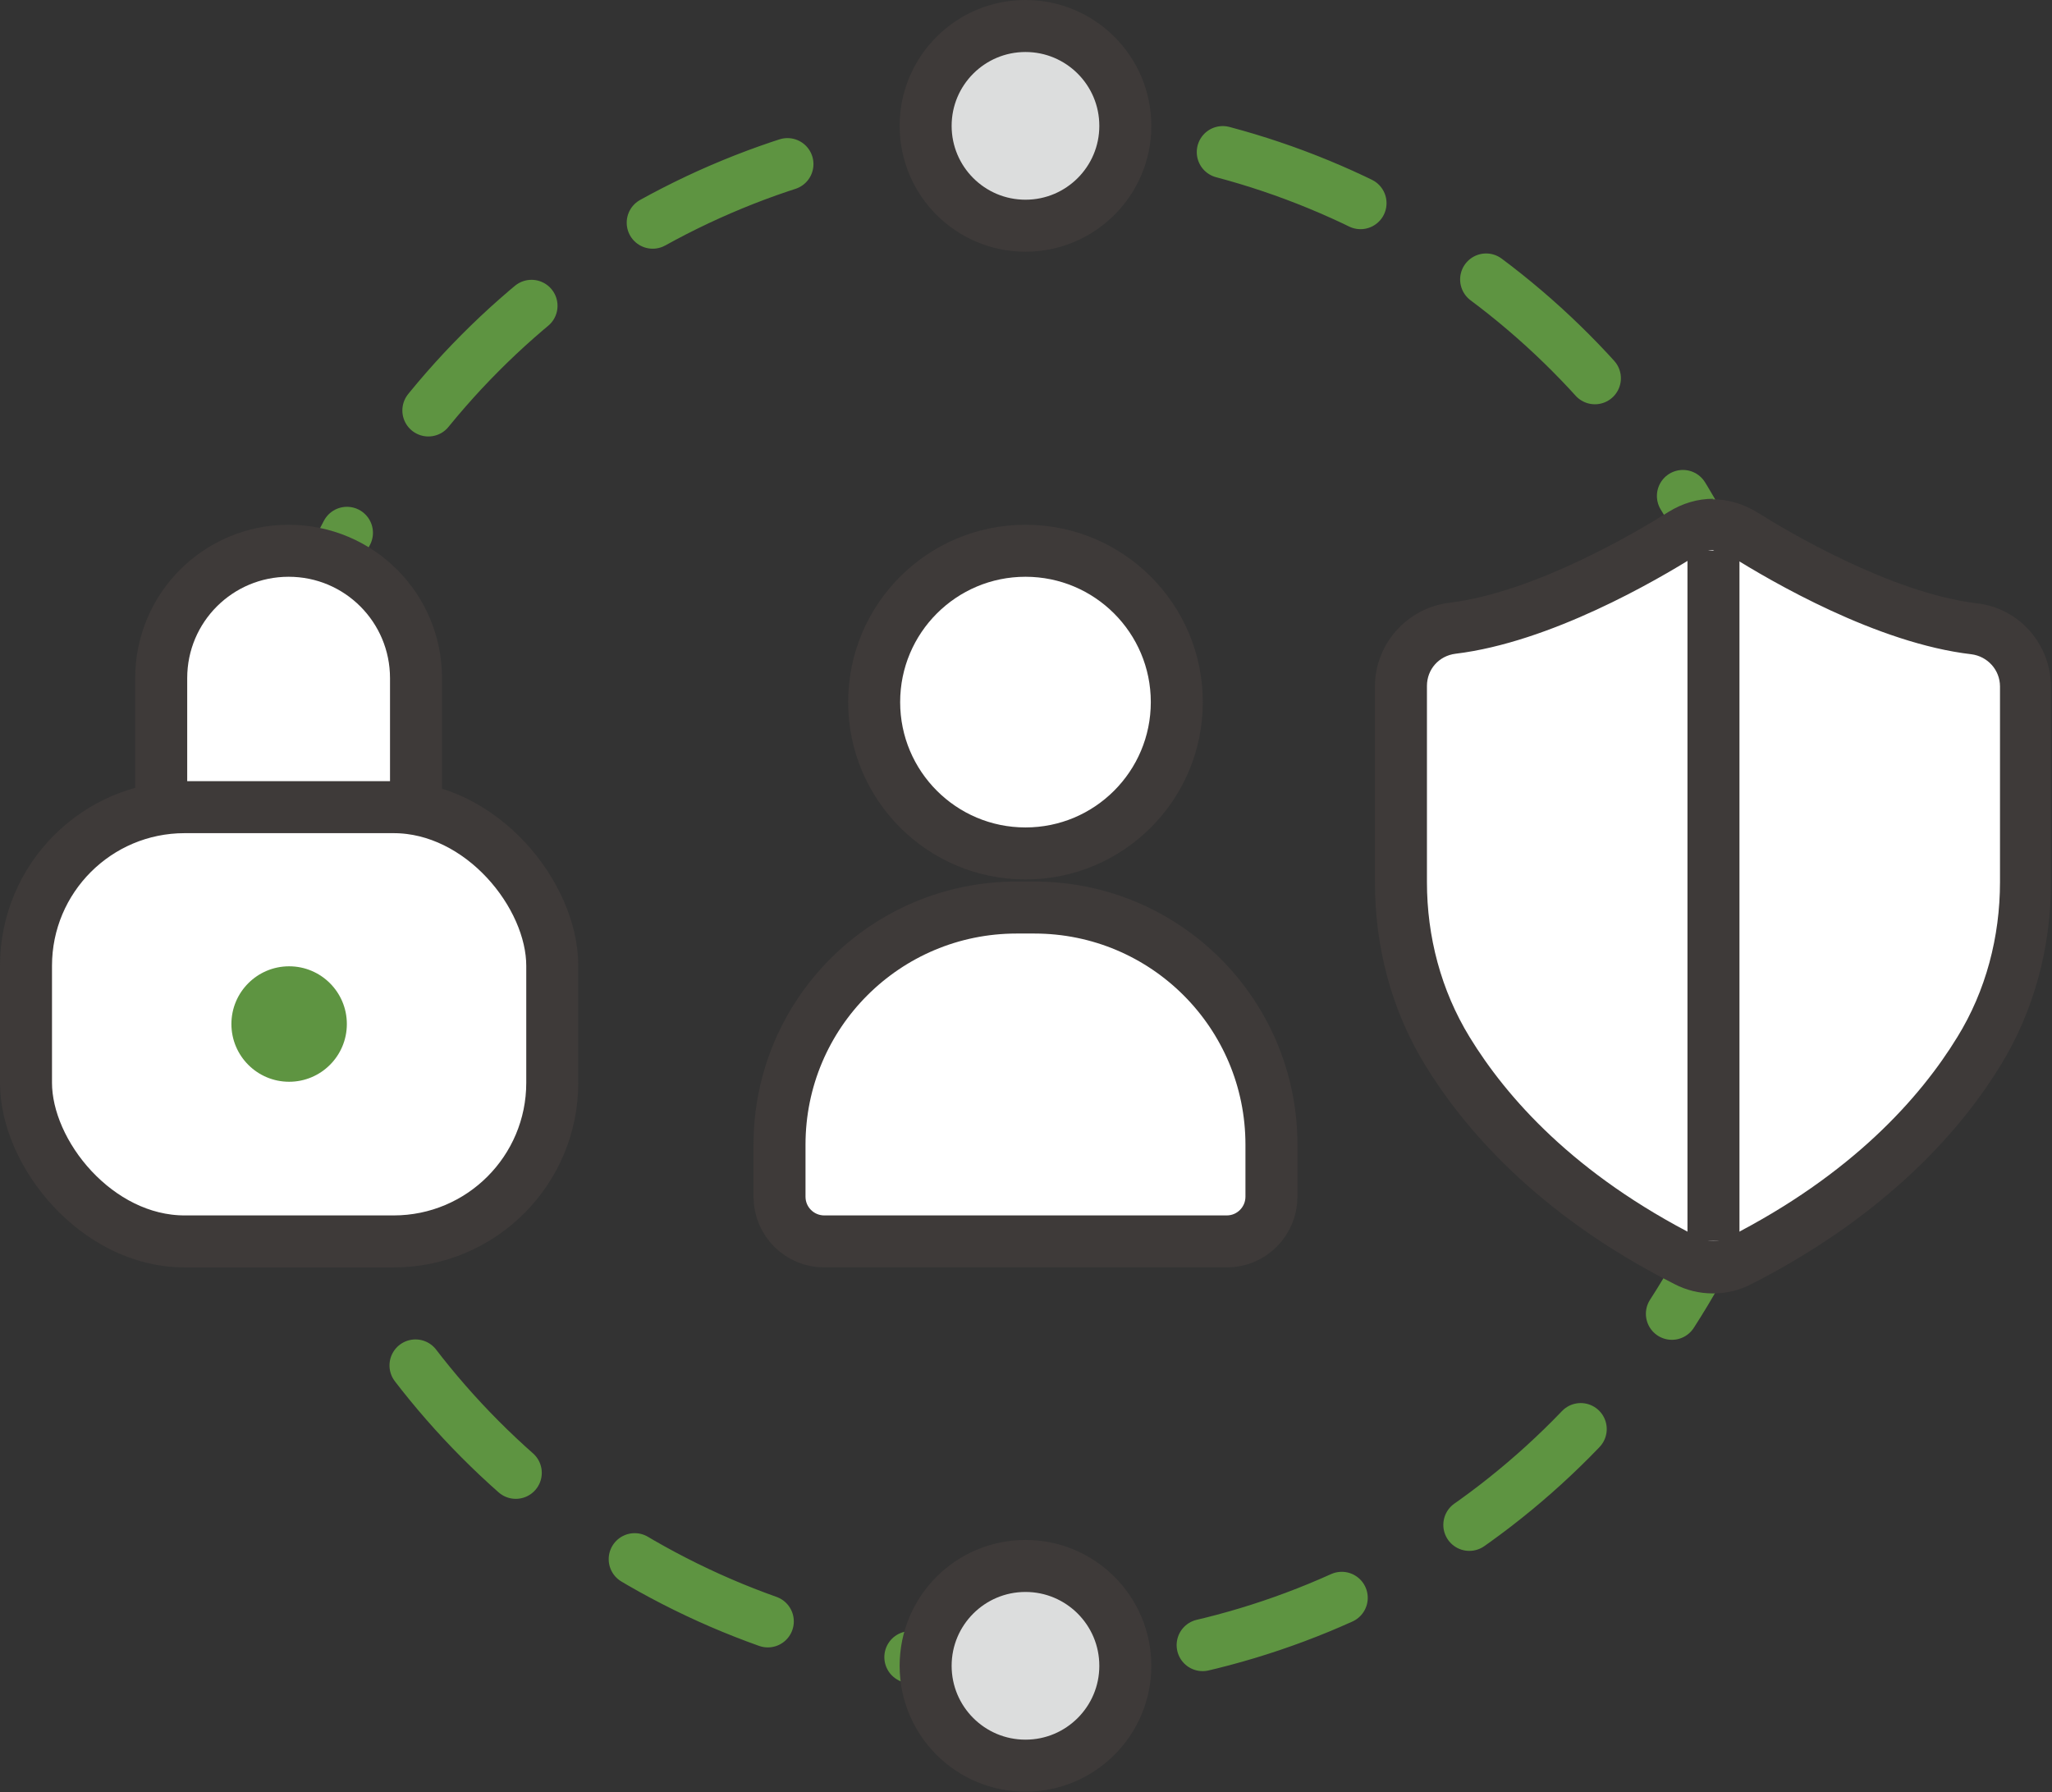 <?xml version="1.0" encoding="UTF-8"?>
<svg id="_레이어_2" data-name="레이어 2" xmlns="http://www.w3.org/2000/svg" viewBox="0 0 39.46 34.46">
  <rect x="0" y="0" width="39.46" height="34.46" fill="#333333" stroke="none"/>
  <defs>
    <style>
      .cls-1 {
        fill: #3e3a39;
      }

      .cls-2, .cls-3, .cls-4 {
        fill: #fff;
      }

      .cls-2, .cls-5 {
        stroke-linejoin: round;
      }

      .cls-2, .cls-4, .cls-6 {
        stroke: #3e3a39;
      }

      .cls-5 {
        fill: none;
        stroke: #5e9441;
        stroke-dasharray: 2.83;
        stroke-linecap: round;
        stroke-width: 1px;
      }

      .cls-4, .cls-6 {
        stroke-miterlimit: 10;
      }

      .cls-6 {
        fill: #dcdddd;
      }

      .cls-7 {
        fill: #5e9441;
      }
    </style>
  </defs>
  <g id="_레이어_1-2" data-name="레이어 1">
    <g>
      <g>
        <circle class="cls-4" cx="19.72" cy="13.5" r="2.91"/>
        <path class="cls-4" d="M19.55,17.45h.34c2.52,0,4.56,2.04,4.56,4.56v1c0,.47-.38.86-.86.86h-7.74c-.47,0-.86-.38-.86-.86v-1c0-2.52,2.04-4.56,4.56-4.56Z"/>
      </g>
      <g>
        <circle class="cls-5" cx="19.72" cy="17.23" r="14.8"/>
        <circle class="cls-6" cx="19.72" cy="2.42" r="1.92"/>
        <circle class="cls-6" cx="19.72" cy="32.03" r="1.92"/>
      </g>
      <g>
        <g>
          <path class="cls-3" d="M32.95,24.37c-.18,0-.36-.04-.51-.12-2.57-1.31-3.92-2.92-4.61-4.04-.58-.96-.89-2.08-.89-3.24v-3.77c0-.57.42-1.05.99-1.11,1.71-.2,3.66-1.34,4.42-1.82.18-.11.39-.17.6-.17s.42.06.6.17c.76.48,2.71,1.62,4.42,1.82.56.07.99.55.99,1.12v3.76c0,1.17-.31,2.29-.89,3.24-.68,1.12-2.04,2.73-4.6,4.04-.16.08-.34.12-.52.12Z"/>
          <path class="cls-1" d="M32.95,10.59c.11,0,.23.03.33.1.78.49,2.82,1.68,4.63,1.89.31.04.55.3.55.62v3.76c0,1.05-.27,2.09-.82,2.98-.71,1.16-2.02,2.64-4.4,3.85-.09.05-.19.07-.29.07s-.2-.02-.29-.07c-2.39-1.21-3.69-2.69-4.4-3.85-.55-.9-.82-1.93-.82-2.98v-3.77c0-.32.23-.58.55-.62,1.82-.22,3.85-1.4,4.63-1.89.1-.06.22-.1.33-.1M32.95,9.59c-.31,0-.6.09-.86.25-.57.36-2.56,1.55-4.22,1.75-.81.1-1.43.79-1.43,1.61v3.77c0,1.26.33,2.47.96,3.5.72,1.18,2.13,2.87,4.8,4.22.23.12.48.18.74.18s.51-.06.74-.18c2.67-1.36,4.09-3.05,4.8-4.22.63-1.03.96-2.25.96-3.5v-3.76c0-.82-.61-1.52-1.43-1.61-1.65-.2-3.65-1.39-4.22-1.75-.26-.16-.56-.25-.86-.25h0Z"/>
        </g>
        <line class="cls-4" x1="32.95" y1="10.59" x2="32.95" y2="23.86"/>
      </g>
      <g>
        <path class="cls-2" d="M3.1,15.52v-2.48c0-1.36,1.1-2.45,2.45-2.45h0c1.36,0,2.45,1.1,2.45,2.45v2.48"/>
        <rect class="cls-4" x=".5" y="15.52" width="10.12" height="8.35" rx="3.05" ry="3.05"/>
        <circle class="cls-7" cx="5.56" cy="19.69" r="1.11"/>
      </g>
    </g>
  </g>
</svg>